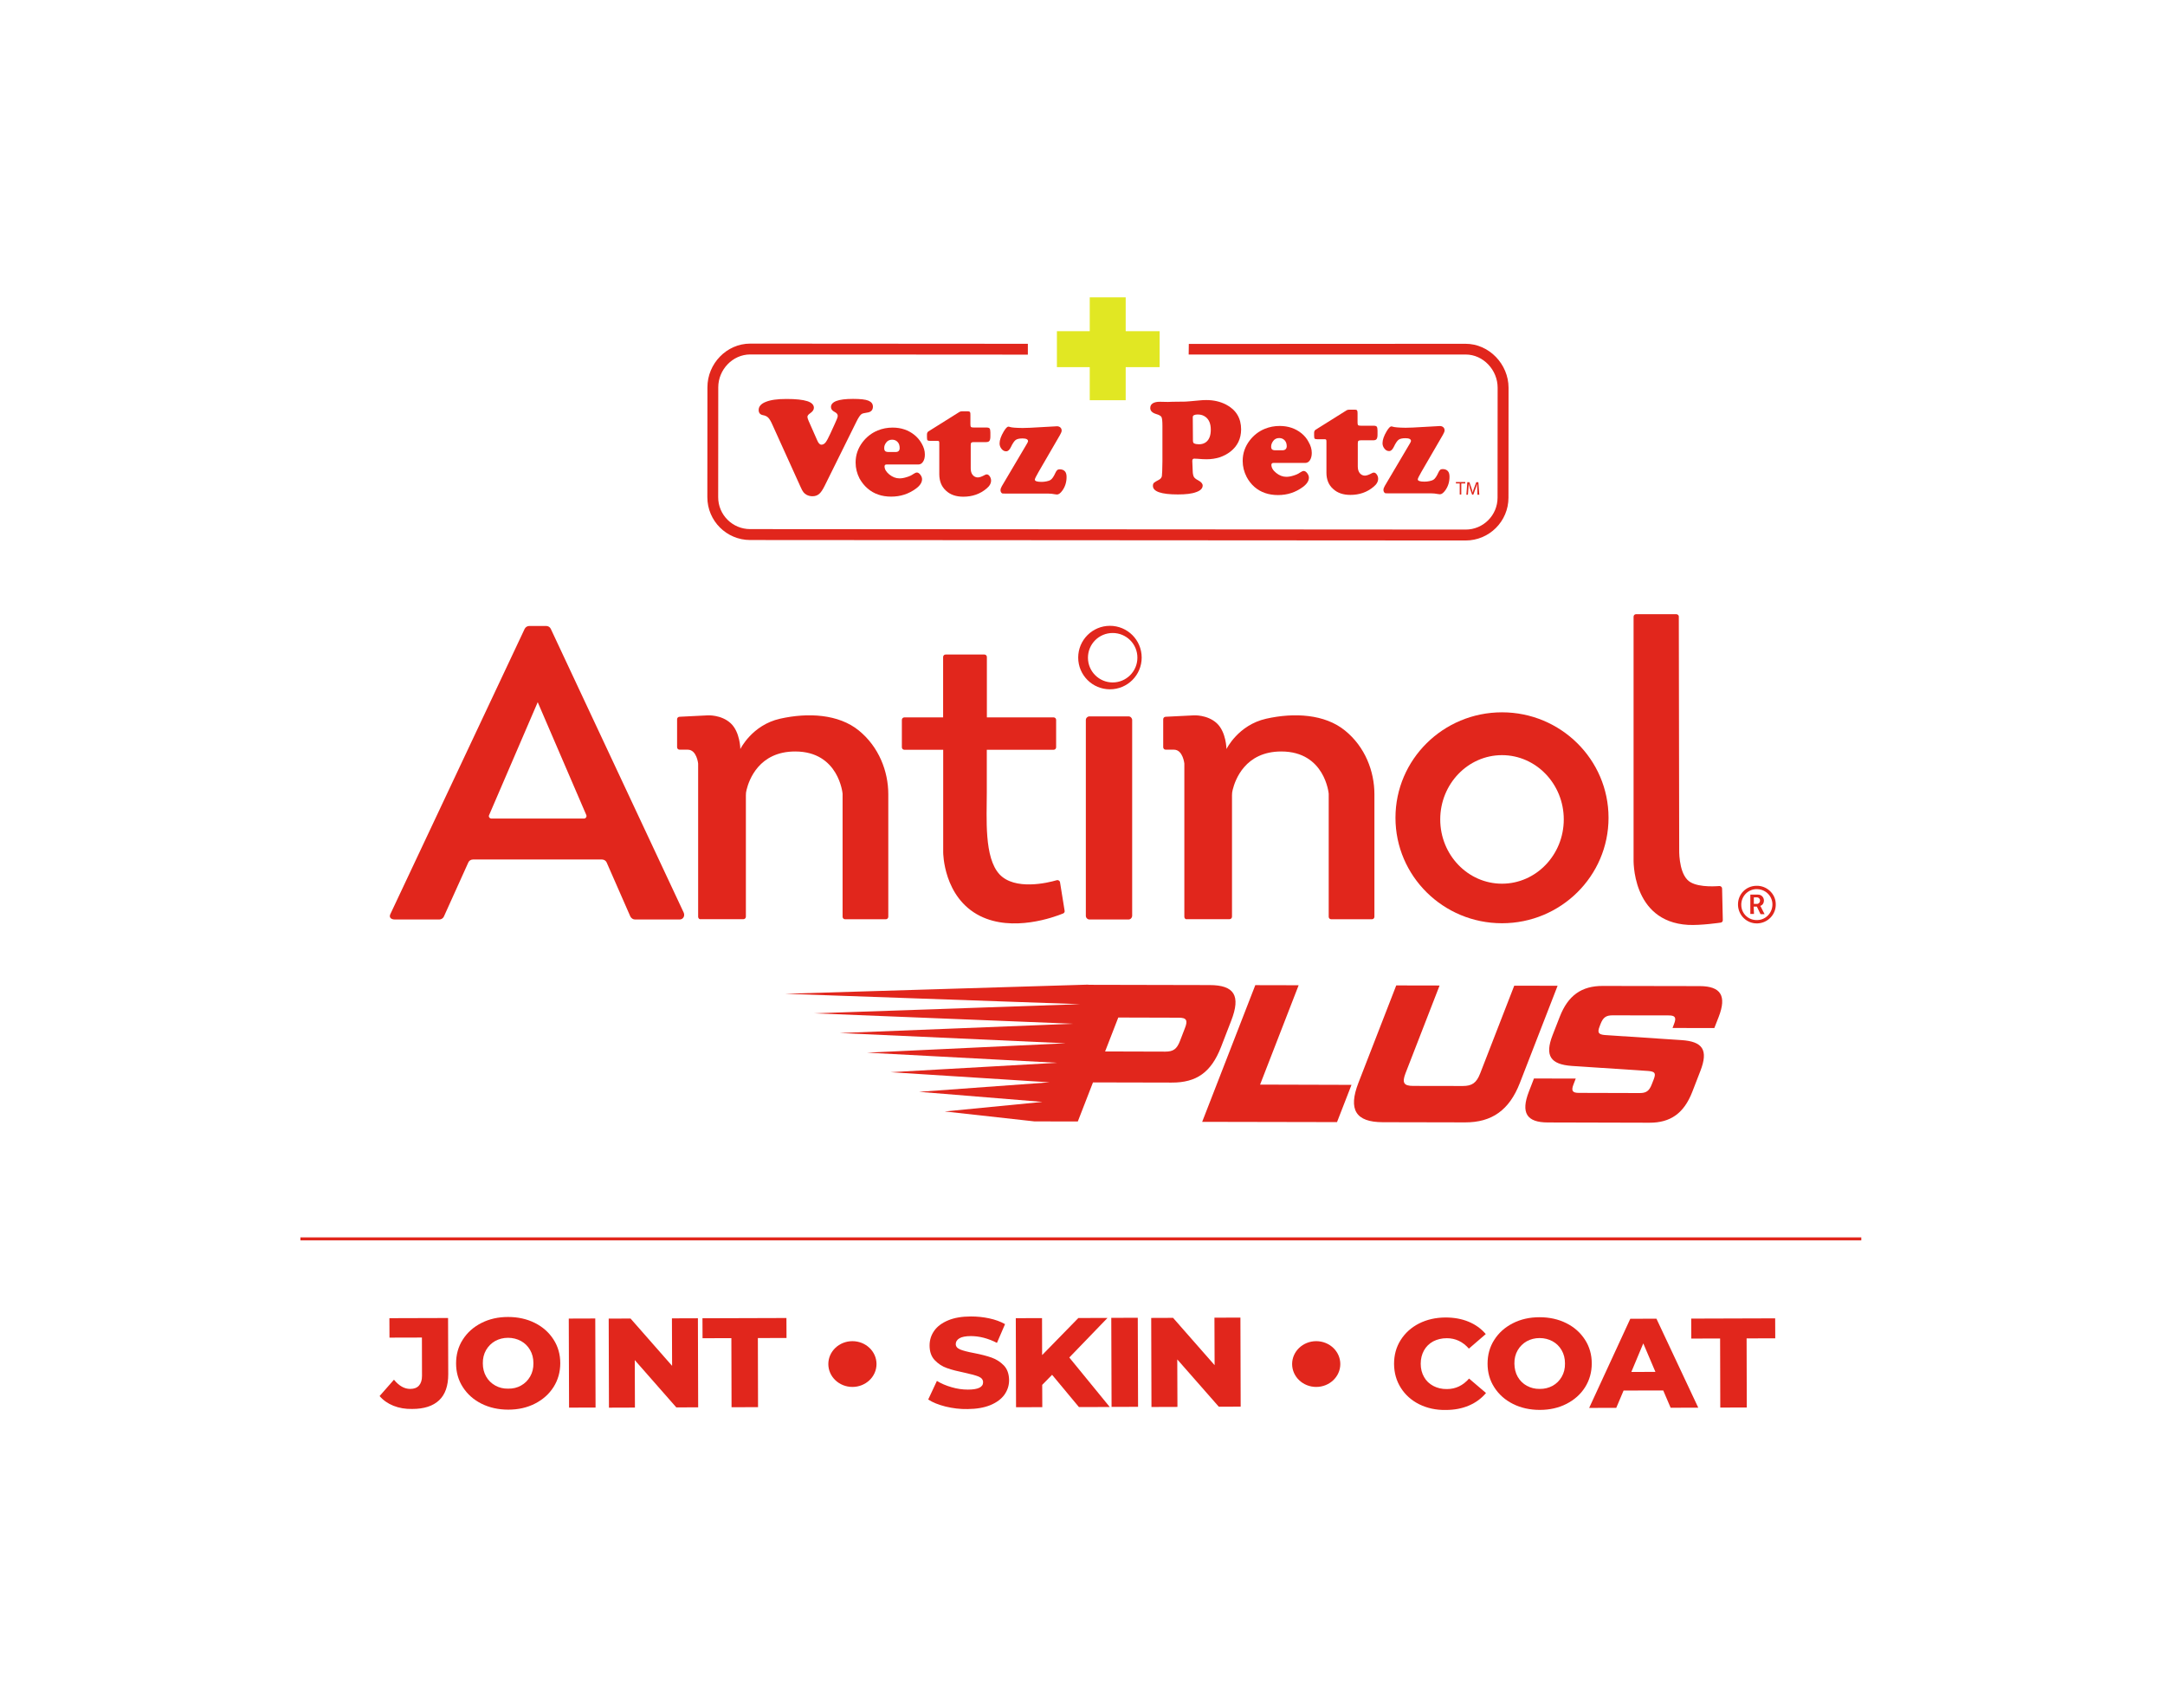 <?xml version="1.0" encoding="UTF-8"?><svg id="Logo" xmlns="http://www.w3.org/2000/svg" viewBox="0 0 2775.95 2189.2"><defs><style>.cls-1{fill:#e1e723;}.cls-1,.cls-2{stroke-width:0px;}.cls-2{fill:#e1261c;}</style></defs><path class="cls-2" d="M1879.13,440.74l-354.84.18-.18,13.58h355.2c22.6,0,41.04,20.01,40.94,42.61l-.1,140.9c0,22.6-18.4,41-41,40.9l-917.4-.6c-22.6,0-41-18.4-40.9-41l.1-140.8c0-22.6,18.4-42.1,41-42.1l355.96.24v-13.9l-355.96-.24c-30.3,0-54.9,25.7-54.9,56l-.1,140.9c0,30.3,24.6,54.9,54.9,54.9l917.4.6c30.3,0,54.9-24.6,54.9-54.9l.1-140.9c0-30.1-24.82-56.37-55.12-56.37Z"/><path class="cls-2" d="M1038.96,529.68c3.1-2.2,4.6-4.4,4.6-6.9,0-3.8-2.9-6.7-8.5-8.5-5.6-1.8-14.5-2.8-26.5-2.8s-20.4,1.2-26.6,3.7c-6.2,2.4-9.2,6-9.2,10.4,0,3.7,1.8,5.9,5.3,6.6,3,.5,5.3,1.6,6.9,3.2s3.5,4.7,5.4,9.1l36.1,79.7c1.4,3.4,2.8,5.6,3.7,6.8,1,1.3,2.3,2.4,4.1,3.4,2.3,1.2,4.8,1.8,7.5,1.8,3.5,0,6.2-1,8.5-2.9,2.3-1.9,4.6-5.4,7.1-10.4l40.7-82.2c2.6-5.3,4.8-8.6,6.7-9.9,1.1-.7,3.4-1.3,6.9-1.8,5-.6,7.5-3.1,7.6-7.5,0-3.7-1.9-6.2-5.7-7.8-3.8-1.6-10.4-2.3-19.9-2.3-18.8,0-28.2,3.5-28.2,10.5,0,2.5,1.6,4.6,4.5,6.1,2.8,1.4,4.2,3.1,4.2,5.2,0,1-.4,2.4-1.2,4.3-.7,1.9-3.5,7.9-8.2,18.2-2.6,5.7-4.7,9.6-6.2,11.5-1.6,1.9-3.2,2.9-5.3,2.9s-3.8-1.8-5.4-5.5l-11-24.9c-1.1-2.4-1.6-4.3-1.6-5.5.2-1.4,1.3-2.9,3.7-4.5Z"/><path class="cls-2" d="M1136.86,595.48h40.6c2.5,0,4.6-1.2,6.1-3.6,1.6-2.4,2.3-5.5,2.3-9.2,0-4.7-1.3-9.3-4.1-14.1-2.4-4.3-5.5-7.9-9.3-11-7.7-6.2-17-9.4-27.9-9.4-6.8,0-13.2,1.2-19.2,3.7-7.8,3.2-14.3,8.3-19.4,15-5.9,7.8-8.9,16.4-8.9,26.1,0,7.2,1.7,14,5.1,20.6,2.8,4.8,6,9,10.1,12.5,8.1,7.1,18.3,10.6,30.4,10.6s22.5-3.5,31.8-10.3c5.2-3.8,7.8-7.9,7.8-12,0-1.9-.7-3.8-2.2-5.8-1.4-1.8-2.9-2.8-4.4-2.8-1.2,0-2.8.7-4.7,2-2.2,1.6-5,2.9-8.4,3.9-3.4,1.1-6.5,1.6-9.2,1.6-4.7,0-9-1.7-13.1-5-4.1-3.4-6.1-6.8-6.1-10.5.1-1.6.9-2.3,2.7-2.3ZM1133.76,574.78c-.2-2.6.7-5,2.4-7.3,1.8-2.5,4.4-3.8,7.7-3.8,2.9,0,5.3,1,7.1,3,1.8,1.9,2.6,4.6,2.6,7.7,0,3.4-1.8,5.2-5.5,5.1h-8.7c-2,0-3.5-.4-4.3-1.1-.9-.8-1.3-2-1.3-3.6Z"/><path class="cls-2" d="M1212.86,628.98c5.6,5.3,13.1,7.8,22.3,7.8,11.6,0,21.6-3.5,29.7-10.4,4-3.2,5.9-6.7,5.9-10.3,0-1.9-.6-3.8-1.7-5.4-1.2-1.7-2.4-2.5-3.8-2.5-.8,0-1.7.2-2.6.8-3.7,2-6.7,3.1-8.9,3.1-2.6,0-4.8-1.1-6.6-3.2-1.8-2.2-2.5-5-2.5-8.5v-29.6c0-1.6.2-2.8.8-3.2.6-.6,1.7-.8,3.2-.8h15.6c2.2,0,3.6-.5,4.4-1.6.8-1.1,1.2-3,1.2-5.7v-5.2c0-2.5-.4-4.2-1-5s-2-1.2-4.2-1.2h-16.1c-1.8,0-3-.2-3.5-.7-.6-.5-.8-1.7-.8-3.4v-11.6c.1-2-.1-3.4-.6-4.1-.5-.7-1.4-1-2.9-1h-6.9c-1.4,0-2.6.2-3.6.8l-39.7,24.9c-1.3.8-1.9,2-2,3.8v3.8c0,2,.2,3.4.7,3.8.5.6,1.6.8,3.2.8h8.9c1.3,0,2.2.1,2.5.5.4.4.5,1.2.5,2.5v40c.1,8.7,2.8,15.6,8.5,20.8Z"/><path class="cls-2" d="M1294.56,547.28c-.7-.3-1.2-.3-1.6-.3-1.6,0-3.5,2.1-6,6.2-3.5,5.9-5.3,11-5.3,15.3,0,2.7.9,5,2.6,7.1,1.7,2.1,3.6,3,5.9,3s4.3-1.8,6-5.4c2.2-4.7,4.3-7.7,6.1-9.1,1.8-1.3,4.7-2,8.8-2,4.7,0,7.1,1.2,7.1,3.5,0,.6-.5,1.7-1.5,3.4l-32.1,54.3c-1.1,2-1.7,3.6-1.7,5,0,1.5.4,2.6,1.2,3.5.5.5.9.8,1.5.9.5.1,2,.1,4.4.1h54.2c2.7,0,5.6.3,8.6.9,1,.2,1.9.3,2.5.3,2.2,0,4.5-1.7,7-5.2,3.5-4.9,5.3-10.7,5.3-17.3,0-3.3-.7-5.7-2.2-7.3-1.5-1.6-3.6-2.5-6.6-2.5-1.3,0-2.4.3-3.2,1s-1.6,1.9-2.4,3.7c-2.1,4.6-4.1,7.6-6.3,9-1,.7-2.7,1.2-4.9,1.7s-4.5.7-6.6.7c-5.6,0-8.5-1-8.5-2.9,0-1.1,1.6-4.3,4.7-9.7l27.5-47.4c1.5-2.6,2.2-4.5,2.2-5.6,0-1.7-.5-3.1-1.6-4.1s-2.6-1.6-4.3-1.6c-.3,0-6.2.3-17.9,1-13.6.9-22.4,1.2-26.2,1.2-8.7-.1-14.2-.5-16.7-1.4Z"/><path class="cls-2" d="M1785.56,546.98c-.7-.3-1.2-.3-1.6-.3-1.6,0-3.5,2.1-6,6.2-3.5,5.9-5.3,11-5.3,15.3,0,2.7.9,5,2.6,7.1,1.7,2.1,3.6,3,5.9,3s4.3-1.8,6-5.4c2.2-4.7,4.3-7.7,6.1-9.1,1.8-1.3,4.7-2,8.8-2,4.7,0,7.1,1.2,7.1,3.5,0,.6-.5,1.7-1.5,3.4l-32.1,54.3c-1.1,2-1.7,3.6-1.7,5,0,1.5.4,2.6,1.2,3.5.5.5.9.8,1.5.9s2,.1,4.4.1h54.2c2.7,0,5.6.3,8.6.9,1,.2,1.9.3,2.5.3,2.2,0,4.5-1.7,7-5.2,3.5-4.9,5.3-10.7,5.3-17.3,0-3.3-.7-5.7-2.2-7.3-1.5-1.6-3.6-2.5-6.6-2.5-1.3,0-2.4.3-3.2,1-.8.7-1.6,1.9-2.4,3.7-2.1,4.6-4.1,7.6-6.3,9-1,.7-2.7,1.2-4.9,1.7s-4.5.7-6.6.7c-5.6,0-8.5-1-8.5-2.9,0-1.1,1.6-4.3,4.7-9.7l27.5-47.4c1.5-2.6,2.2-4.5,2.2-5.6,0-1.7-.5-3.1-1.6-4.1s-2.6-1.6-4.3-1.6c-.3,0-6.2.3-17.9,1-13.6.9-22.4,1.2-26.2,1.2-8.7-.1-14.2-.6-16.7-1.4Z"/><path class="cls-2" d="M1497.86,515.28c-5.5-.1-8.9-.2-10.3-.2-4.1-.1-7.3.6-9.5,2s-3.2,3.4-3.2,6c0,3.7,2.6,6.2,7.8,7.8,3.6,1,5.7,2.3,6.6,3.8.8,1.6,1.2,5.3,1.2,11.3v45.5c-.1,10.7-.4,17-.7,18.9-.4,1.9-1.6,3.5-3.6,4.6-3.4,1.7-5.5,3.1-6.5,3.9-1,1-1.4,2.3-1.4,4,0,7.3,10.7,11,32,11,10.2,0,18-.9,23.5-3,5.5-1.9,8.3-4.8,8.3-8.4,0-2.4-1.9-4.6-5.6-6.6-2.8-1.4-4.6-2.9-5.5-4.2-.8-1.3-1.4-3.5-1.6-6.2l-.6-14.1v-.5c0-1.9.8-2.9,2.5-2.9.6,0,2,.1,4.4.2,4.4.4,8.1.6,11.3.6,12.1,0,22.3-3.3,30.8-9.9,9-7.1,13.5-16.5,13.6-28.3,0-14.5-6.5-25.2-19.3-31.9-7.4-3.8-15.8-5.8-25.3-5.8-2.8,0-5.9.1-9.2.5-10.1,1-15.9,1.4-17.6,1.5-1.7.1-7.3.1-16.8.2l-5.3.2h0ZM1529.36,534.78c0-2.3,2.2-3.4,6.4-3.4s7.3,1.1,10.1,3.2c4.4,3.4,6.6,8.7,6.6,16.3,0,7.2-1.9,12.3-5.6,15.5-2.6,2.2-5.8,3.2-9.6,3.2-2.5,0-4.7-.4-6.3-1.2-1-.5-1.4-1.8-1.4-4.1l-.2-29.5Z"/><path class="cls-2" d="M1632.96,593.48h40.6c2.5,0,4.6-1.2,6.1-3.6s2.3-5.5,2.3-9.2c0-4.7-1.3-9.3-4.1-14.1-2.2-4.3-5.3-8-9.1-11.1-7.7-6.2-17-9.4-27.9-9.4-6.8,0-13.2,1.2-19.2,3.7-7.8,3.2-14.3,8.3-19.4,15-5.9,7.8-8.9,16.4-8.9,26.1,0,7.2,1.7,14,5.1,20.6,2.6,4.9,5.9,9.1,9.8,12.6,8.1,7.1,18.3,10.6,30.4,10.6s22.5-3.5,31.8-10.3c5.2-3.8,7.8-7.9,7.8-12,0-1.9-.7-3.8-2.2-5.8-1.4-1.8-2.9-2.8-4.4-2.8-1.2,0-2.8.7-4.7,2-2.2,1.6-5,2.9-8.4,3.9-3.4,1.1-6.5,1.6-9.2,1.6-4.7,0-9-1.7-13.1-5s-6.1-6.8-6.1-10.5c.2-1.6,1-2.3,2.8-2.3ZM1629.86,572.58c0-2.4.8-4.8,2.6-7.2,1.8-2.5,4.4-3.8,7.7-3.8,2.9,0,5.3,1,7.1,3,1.8,1.9,2.6,4.6,2.6,7.7-.2,3.2-2,5-5.8,5h-8.7c-2,0-3.5-.4-4.3-1.1-.8-.7-1.2-1.9-1.2-3.6Z"/><path class="cls-2" d="M1740.06,526.18c-.5-.7-1.4-1-2.9-1h-6.9c-1.4,0-2.6.2-3.6.8l-39.7,24.9c-1.3.8-1.9,2-2,3.8v3.8c0,2,.2,3.4.7,3.8.5.6,1.6.8,3.2.8h8.9c1.3,0,2.2.1,2.5.5.4.4.5,1.2.5,2.5v40c0,8.5,2.7,15.5,8.4,20.6,5.6,5.3,13.1,7.8,22.3,7.8,11.6,0,21.6-3.5,29.7-10.4,4-3.2,5.9-6.7,5.9-10.3,0-1.9-.6-3.8-1.7-5.4-1.2-1.7-2.4-2.5-3.8-2.5-.8,0-1.7.2-2.6.8-3.7,2-6.7,3.1-8.9,3.1-2.6,0-4.8-1.1-6.6-3.2-1.7-2.2-2.5-5-2.5-8.5v-29.6c0-1.6.2-2.8.8-3.2.6-.6,1.7-.8,3.2-.8h15.7c2.2,0,3.6-.5,4.4-1.6.8-1.1,1.2-3,1.2-5.7v-5.2c0-2.5-.4-4.2-1-5-.6-.8-2-1.2-4.2-1.2h-16.1c-1.8,0-3-.2-3.5-.7-.6-.5-.8-1.7-.8-3.4v-11.6c.1-1.8-.2-3.2-.6-3.9Z"/><polygon class="cls-2" points="1873.66 633.98 1873.66 619.78 1878.76 619.78 1878.76 617.98 1866.76 617.98 1866.76 619.78 1871.66 619.78 1871.66 633.98 1873.66 633.98"/><path class="cls-2" d="M1883.16,620.18c.5,1.7,1.2,3.9,1.7,6.2l2.7,7.8h1.5l2.9-7.9c.7-2.2,1.5-4.2,2-6.2,0,2.2,0,4.9.2,7.1l.2,7.1h2.4l-1.2-16.1h-2.7l-2.9,7.8c-.9,2.2-1.3,3.9-1.7,5.6-.2-1.7-.9-3.5-1.5-5.6l-2.7-7.8h-2.7l-1.2,16.1h2l.5-6.8c.3-2.6.5-5.3.5-7.3Z"/><polygon class="cls-1" points="1397.26 513.08 1443.36 513.08 1443.36 470.68 1486.86 470.68 1486.86 424.58 1443.36 424.58 1443.36 381.18 1397.26 381.18 1397.26 424.58 1355.16 424.58 1355.16 470.68 1397.26 470.68 1397.26 513.08 1397.26 513.08"/><path class="cls-2" d="M814.16,1178.8h57.2c4.7,0,7.2-4.7,5.2-9l-170.4-363.7c-1.1-2.3-3.4-3.6-5.9-3.6h-21.6c-2.5,0-4.7,1.4-5.9,3.6l-172.3,365.9c-2,4.3,1.1,6.8,5.9,6.8h56.9c2.5,0,5-1.6,5.9-3.8l31.3-69.3c.9-2.3,3.4-3.8,5.9-3.8h165.6c2.5,0,5,1.6,5.9,3.8l30.4,69.3c1.2,2.2,3.4,3.8,5.9,3.8ZM627.16,1044.9l62.3-144.7,62.3,144.7c.9,2-.7,4.5-2.9,4.5h-119c-2.2-.2-3.8-2.5-2.7-4.5Z"/><path class="cls-2" d="M895.16,1175.4v-196.5s-1.8-17.8-13.3-17.8h-10.5c-1.8,0-3.2-1.4-3.2-3.2v-35.8c0-1.8,1.4-3.2,3.2-3.2l36-1.8s17.3-1.1,29.5,10.1c12.2,11.3,12.4,33.1,12.4,33.1,0,0,14.9-30.8,50.9-38.9,36-8.1,75.2-5.9,101,15.1s37.8,52.4,37.8,81.7v157.1c0,1.8-1.4,3.2-3.2,3.2h-52.2c-1.8,0-3.2-1.4-3.2-3.2v-157.7s-4.7-54.2-60.8-54.2c-46.4,0-59.2,36.5-62.3,49.1-.7,2.5-.9,4.7-.9,7.2v155.5c0,1.8-1.4,3.2-3.2,3.2h-54.8c-1.6.4-3.2-1.2-3.2-3Z"/><path class="cls-2" d="M1359.16,1131.1c-.2-1.8-2.3-3.2-4.1-2.7-12.2,3.6-53.8,13.3-73.4-7.4-20-21.4-16.4-72-16.4-105.1v-54.7h85.7c1.8,0,3.2-1.4,3.2-3.2v-35.1c0-1.8-1.4-3.2-3.2-3.2h-85.6v-77.4c0-1.8-1.4-3.2-3.2-3.2h-49.7c-1.8,0-3.2,1.4-3.2,3.2v77.4h-49.7c-1.8,0-3.2,1.4-3.2,3.2v35.1c0,1.8,1.4,3.2,3.2,3.2h49.8v131.6s0,57.8,47.3,81.5c41.9,20.9,94.7,1.6,106.4-3.2,1.4-.5,2.3-2,2-3.4l-5.9-36.6Z"/><path class="cls-2" d="M1446.96,1178.8h-50c-2.7,0-4.7-2.3-4.7-4.7v-251c0-2.7,2.3-4.7,4.7-4.7h50c2.7,0,4.7,2.3,4.7,4.7v250.7c0,2.7-2,5-4.7,5Z"/><path class="cls-2" d="M1463.86,843c0,22.5-18.2,40.7-40.7,40.7s-40.7-18.2-40.7-40.7,18.2-40.7,40.7-40.7,40.7,18.2,40.7,40.7ZM1426.66,811.5c-17.6,0-31.7,14.2-31.7,31.7s14.2,31.7,31.7,31.7,31.7-14.2,31.7-31.7c.1-17.5-14.1-31.7-31.7-31.7Z"/><path class="cls-2" d="M1518.56,1175.4v-196.5s-1.8-17.8-13.3-17.8h-10.6c-1.8,0-3.2-1.4-3.2-3.2v-35.8c0-1.8,1.4-3.2,3.2-3.2l36-1.8s17.3-1.1,29.5,10.1c12.2,11.3,12.4,33.1,12.4,33.1,0,0,14.9-30.8,50.9-38.9,36-8.1,75.2-5.9,101,15.1,25.9,20.9,37.8,52.4,37.8,81.7v157.1c0,1.8-1.4,3.2-3.2,3.2h-52.2c-1.8,0-3.2-1.4-3.2-3.2v-157.7s-4.7-54.2-60.8-54.2c-46.4,0-59.2,36.5-62.3,49.1-.7,2.5-.9,4.7-.9,7.2v155.5c0,1.8-1.4,3.2-3.2,3.2h-54.9c-1.5.4-3-1.2-3-3Z"/><path class="cls-2" d="M1925.86,913.2c-75.4,0-136.6,60.5-136.6,135.2s61.2,135.2,136.6,135.2,136.6-60.5,136.6-135.2-61.3-135.2-136.6-135.2ZM1925.86,1132.9c-43.7,0-79.2-36.9-79.2-82.4s35.6-82.4,79.2-82.4,79.2,36.9,79.2,82.4-35.6,82.4-79.2,82.4Z"/><path class="cls-2" d="M2149.26,787.4h-51.5c-1.8,0-3.2,1.4-3.2,3.2v310.3s-3.2,80.6,69.8,84.8c16.4.9,41.9-2.9,41.9-2.9,1.6-.2,2.9-1.6,2.7-3.4l-.9-40.3c0-1.8-1.6-3.2-3.4-3.2-8.8.7-32.2,1.6-41.2-8.1-11.3-11.7-10.4-38.9-10.4-38.9l-.5-298.8c-.1-1.3-1.5-2.7-3.3-2.7Z"/><path class="cls-2" d="M2248.76,1150.4h4.3c2,.2,3.8,2,3.6,4.1v.7c-.2,2-2,3.8-4.1,3.6h-3.8v-8.4ZM2248.56,1162.3h4.1l4.7,9.7h5.2l-4.7-9.2c-.7-1.1-.9-1.4-.9-1.4,2.9-.9,4.7-3.6,4.7-6.8v-.9c-.5-4.1-3.8-7-7.9-6.8h-9.5v24.8h4.7l-.4-9.4h0Z"/><path class="cls-2" d="M2272.56,1160.8c-.7,10.8-9.9,19.4-20.9,18.7h-.5c-10.4-.5-18.7-9.2-18.5-19.8v-1.1c.7-10.8,9.9-19.4,20.9-18.7,11.4.6,19.7,10.1,19,20.9M2251.86,1135.6c-13.3.2-23.6,11-23.4,24.1v.7c.5,13.3,11.5,23.9,25,23.4,13.3-.5,23.9-11.5,23.4-25-.2-13.1-11.7-23.7-25-23.2h0Z"/><path class="cls-2" d="M1519.28,1318.11l-6.37,16.55c-4.03,10.29-8.5,13.53-18.79,13.53l-77.16-.22,16.89-43.5,77.16.22c10.29-.11,12.3,3.24,8.28,13.42M1565.47,1342.6l13.2-34.11c12.41-31.98,4.14-45.63-27.85-45.63l-155.55-.34.11-.22-388.83,11.74,378.32,13.31h0l-340.97,11.74,331.24,13.31h0v.11l-298.47,11.85,288.86,13.08v.11l-253.85,11.97,243.9,12.97h0l-213.82,12.08,204.09,12.97h0l-167.41,12.19,157.68,12.86v.11l-124.8,12.19,115.07,12.75.34-1.01-.34,1.01,55.58.11,19.46-50.1,100.76.22c32.1.22,50.77-13.31,63.3-45.29"/><polygon class="cls-2" points="1665.11 1263.09 1609.53 1262.97 1541.42 1438.21 1714.31 1438.55 1732.88 1390.8 1615.68 1390.46 1665.11 1263.09"/><path class="cls-2" d="M1941.55,1263.65l-43.73,112.61c-4.7,11.97-10.29,15.99-22.25,15.99l-63.63-.11c-12.08,0-14.43-4.03-9.84-16.1l43.73-112.61-55.58-.11-48.42,124.69c-13.53,34.78-3.35,50.55,30.98,50.66l105.68.22c34.33.11,56.7-15.66,70.23-50.44l48.42-124.69-55.58-.11Z"/><path class="cls-2" d="M2179.41,1264.2l-124.24-.22c-27.29-.11-44.62,12.19-55.24,39.48l-9.17,23.48c-10.4,26.73-2.57,37.57,24.49,39.59l98.3,6.49c8.5.78,9.95,2.8,6.71,11.07l-2.46,6.26c-3.24,8.28-7.05,10.96-15.32,10.96l-78.17-.22c-8.28,0-9.95-2.8-6.71-11.07l2.8-7.27-53.57-.11-6.49,16.77c-10.62,27.29-2.8,39.59,24.27,39.59l130.28.34c27.06.11,44.28-12.19,54.91-39.48l10.4-26.84c10.51-27.06,2.91-37.8-24.16-39.59l-98.3-6.49c-7.94-.78-9.95-2.8-6.71-11.07l1.23-3.24c3.24-8.28,7.05-10.96,15.32-10.96l72.13.11c8.28,0,9.95,2.8,6.71,11.07l-1.9,5.03,53.57.11,5.59-14.31c10.51-27.06,2.8-39.36-24.27-39.48"/><path class="cls-2" d="M504.47,1802.21c-7.17-2.87-13.13-7.06-17.76-12.46l18.42-20.96c6.51,7.94,13.35,11.8,20.85,11.8,4.96,0,8.71-1.43,11.25-4.3s3.86-6.95,3.86-12.46l-.11-49.09-41.59.11-.11-24.93,75.23-.22.22,72.14c0,14.78-3.86,25.92-11.69,33.31s-19.3,11.14-34.53,11.14c-8.71.22-16.77-1.21-24.05-4.08Z"/><path class="cls-2" d="M617.43,1799.57c-10.15-5.07-18.09-12.13-23.94-21.18-5.85-9.05-8.71-19.19-8.71-30.45s2.76-21.51,8.6-30.56c5.74-9.05,13.68-16.1,23.83-21.29,10.15-5.18,21.51-7.72,34.2-7.72s24.16,2.54,34.31,7.61c10.15,5.07,18.09,12.13,23.94,21.18,5.85,9.05,8.71,19.19,8.71,30.45s-2.87,21.51-8.6,30.56c-5.74,9.05-13.68,16.1-23.83,21.29-10.15,5.18-21.51,7.72-34.2,7.72-12.69,0-24.16-2.54-34.31-7.61ZM668.06,1776.29c4.96-2.76,8.82-6.62,11.69-11.58,2.87-4.96,4.3-10.59,4.19-17.1,0-6.4-1.43-12.02-4.3-16.99-2.87-4.96-6.73-8.71-11.69-11.47-4.96-2.65-10.48-4.08-16.55-4.08s-11.58,1.43-16.44,4.08c-4.85,2.76-8.82,6.62-11.69,11.58-2.87,4.96-4.3,10.7-4.19,17.1,0,6.4,1.43,12.02,4.3,16.99,2.87,4.96,6.73,8.71,11.69,11.47s10.48,4.08,16.44,3.97c6.18.11,11.69-1.21,16.55-3.97Z"/><rect class="cls-2" x="729.34" y="1690.42" width="33.98" height="114.17" transform="translate(-5.67 2.43) rotate(-.19)"/><polygon class="cls-2" points="894.85 1690.03 895.19 1804.2 867.17 1804.31 813.89 1743.64 814.11 1804.53 780.8 1804.64 780.47 1690.47 808.48 1690.36 861.76 1751.03 861.54 1690.14 894.85 1690.03"/><polygon class="cls-2" points="937.76 1715.51 900.81 1715.62 900.7 1690.03 1008.36 1689.7 1008.47 1715.29 971.74 1715.4 971.96 1803.98 937.99 1804.09 937.76 1715.51"/><path class="cls-2" d="M1212.43,1803.22c-9.16-2.32-16.66-5.29-22.28-9.05l11.14-23.83c5.41,3.31,11.69,6.07,18.75,8.05,7.06,2.1,14.12,3.09,20.96,3.09,13.02,0,19.52-3.09,19.52-9.38,0-3.31-1.88-5.63-5.63-7.28-3.75-1.54-9.71-3.2-17.98-4.96-9.05-1.88-16.66-3.75-22.72-5.96-6.07-2.1-11.25-5.52-15.66-10.15-4.41-4.63-6.62-10.92-6.62-18.86,0-6.95,1.99-13.24,5.96-18.86,3.97-5.63,9.93-10.04,17.87-13.35,7.94-3.31,17.65-4.96,29.23-4.96,7.94,0,15.66.77,23.39,2.43,7.72,1.65,14.45,4.08,20.3,7.39l-10.37,24.05c-11.47-5.85-22.61-8.71-33.42-8.71-6.73,0-11.69.99-14.78,2.87-3.09,1.88-4.63,4.41-4.63,7.39s1.88,5.29,5.52,6.84c3.64,1.54,9.6,3.09,17.76,4.63,9.16,1.76,16.77,3.75,22.72,5.85,5.96,2.1,11.25,5.52,15.66,10.04,4.41,4.63,6.62,10.92,6.73,18.86,0,6.84-1.99,13.02-5.96,18.64-3.97,5.52-10.04,10.04-17.98,13.35-8.05,3.31-17.76,4.96-29.12,5.07-9.71.22-19.19-.99-28.35-3.2Z"/><polygon class="cls-2" points="1348.99 1762.51 1336.31 1775.42 1336.42 1803.99 1302.77 1804.1 1302.44 1689.93 1336.09 1689.82 1336.2 1737.25 1382.64 1689.71 1420.03 1689.6 1371.06 1740.34 1422.9 1803.77 1383.41 1803.88 1348.99 1762.51"/><rect class="cls-2" x="1424.94" y="1689.54" width="33.98" height="114.17" transform="translate(-5.66 4.69) rotate(-.19)"/><polygon class="cls-2" points="1590.46 1689.16 1590.79 1803.33 1562.77 1803.44 1509.49 1742.77 1509.71 1803.66 1476.4 1803.77 1476.07 1689.6 1504.09 1689.49 1557.37 1750.16 1557.15 1689.27 1590.46 1689.16"/><path class="cls-2" d="M1819.77,1800.33c-10.04-5.07-17.87-12.02-23.61-21.07-5.74-9.05-8.6-19.19-8.71-30.67,0-11.47,2.76-21.62,8.49-30.67,5.74-9.05,13.57-16.1,23.5-21.18,10.04-5.07,21.29-7.61,33.86-7.72,11.03,0,20.85,1.76,29.67,5.41,8.82,3.64,16.22,8.93,22.06,15.88l-21.62,18.64c-7.83-8.93-17.32-13.35-28.35-13.35-6.51,0-12.35,1.43-17.43,4.08-5.07,2.76-9.05,6.62-11.8,11.58s-4.19,10.7-4.19,17.1,1.43,12.02,4.3,16.99c2.76,4.96,6.73,8.71,11.91,11.47,5.07,2.65,10.92,4.08,17.43,3.97,11.14,0,20.52-4.52,28.35-13.46l21.73,18.53c-5.85,6.95-13.13,12.35-21.95,16.1-8.82,3.75-18.64,5.63-29.67,5.63-12.58.22-23.94-2.32-33.97-7.28Z"/><path class="cls-2" d="M1940,1799.89c-10.15-5.07-18.09-12.13-23.94-21.18-5.85-9.05-8.71-19.19-8.71-30.45s2.76-21.51,8.6-30.56c5.74-9.05,13.68-16.1,23.83-21.29,10.15-5.18,21.51-7.72,34.2-7.72s24.16,2.54,34.31,7.61c10.15,5.07,18.09,12.13,23.94,21.18,5.85,9.05,8.71,19.19,8.71,30.45s-2.87,21.51-8.6,30.56c-5.74,9.05-13.68,16.1-23.83,21.29-10.15,5.18-21.51,7.72-34.2,7.72s-24.16-2.54-34.31-7.61ZM1990.74,1776.62c4.96-2.76,8.82-6.62,11.69-11.58,2.87-4.96,4.3-10.59,4.19-17.1,0-6.4-1.43-12.02-4.3-16.99-2.87-4.96-6.73-8.71-11.69-11.47-4.96-2.65-10.48-4.08-16.55-4.08s-11.58,1.43-16.44,4.08c-4.85,2.76-8.82,6.62-11.69,11.58s-4.3,10.7-4.19,17.1c.11,6.4,1.43,12.02,4.3,16.99s6.73,8.71,11.69,11.47c4.96,2.65,10.48,4.08,16.44,3.97,6.07.11,11.58-1.32,16.55-3.97Z"/><path class="cls-2" d="M2132.6,1782.57l-50.85.11-9.38,22.17-34.75.11,52.73-114.28,33.53-.11,53.61,114.06-35.41.11-9.49-22.17ZM2122.56,1758.75l-15.55-36.51-15.33,36.62,30.89-.11Z"/><polygon class="cls-2" points="2205.51 1715.95 2168.56 1716.06 2168.45 1690.46 2276.11 1690.13 2276.22 1715.73 2239.49 1715.84 2239.71 1804.41 2205.73 1804.52 2205.51 1715.95"/><ellipse class="cls-2" cx="1687.64" cy="1748.72" rx="30.89" ry="29.34"/><ellipse class="cls-2" cx="1092.97" cy="1748.72" rx="30.89" ry="29.34"/><rect class="cls-2" x="385.18" y="1586.32" width="2001.37" height="3.86"/></svg>